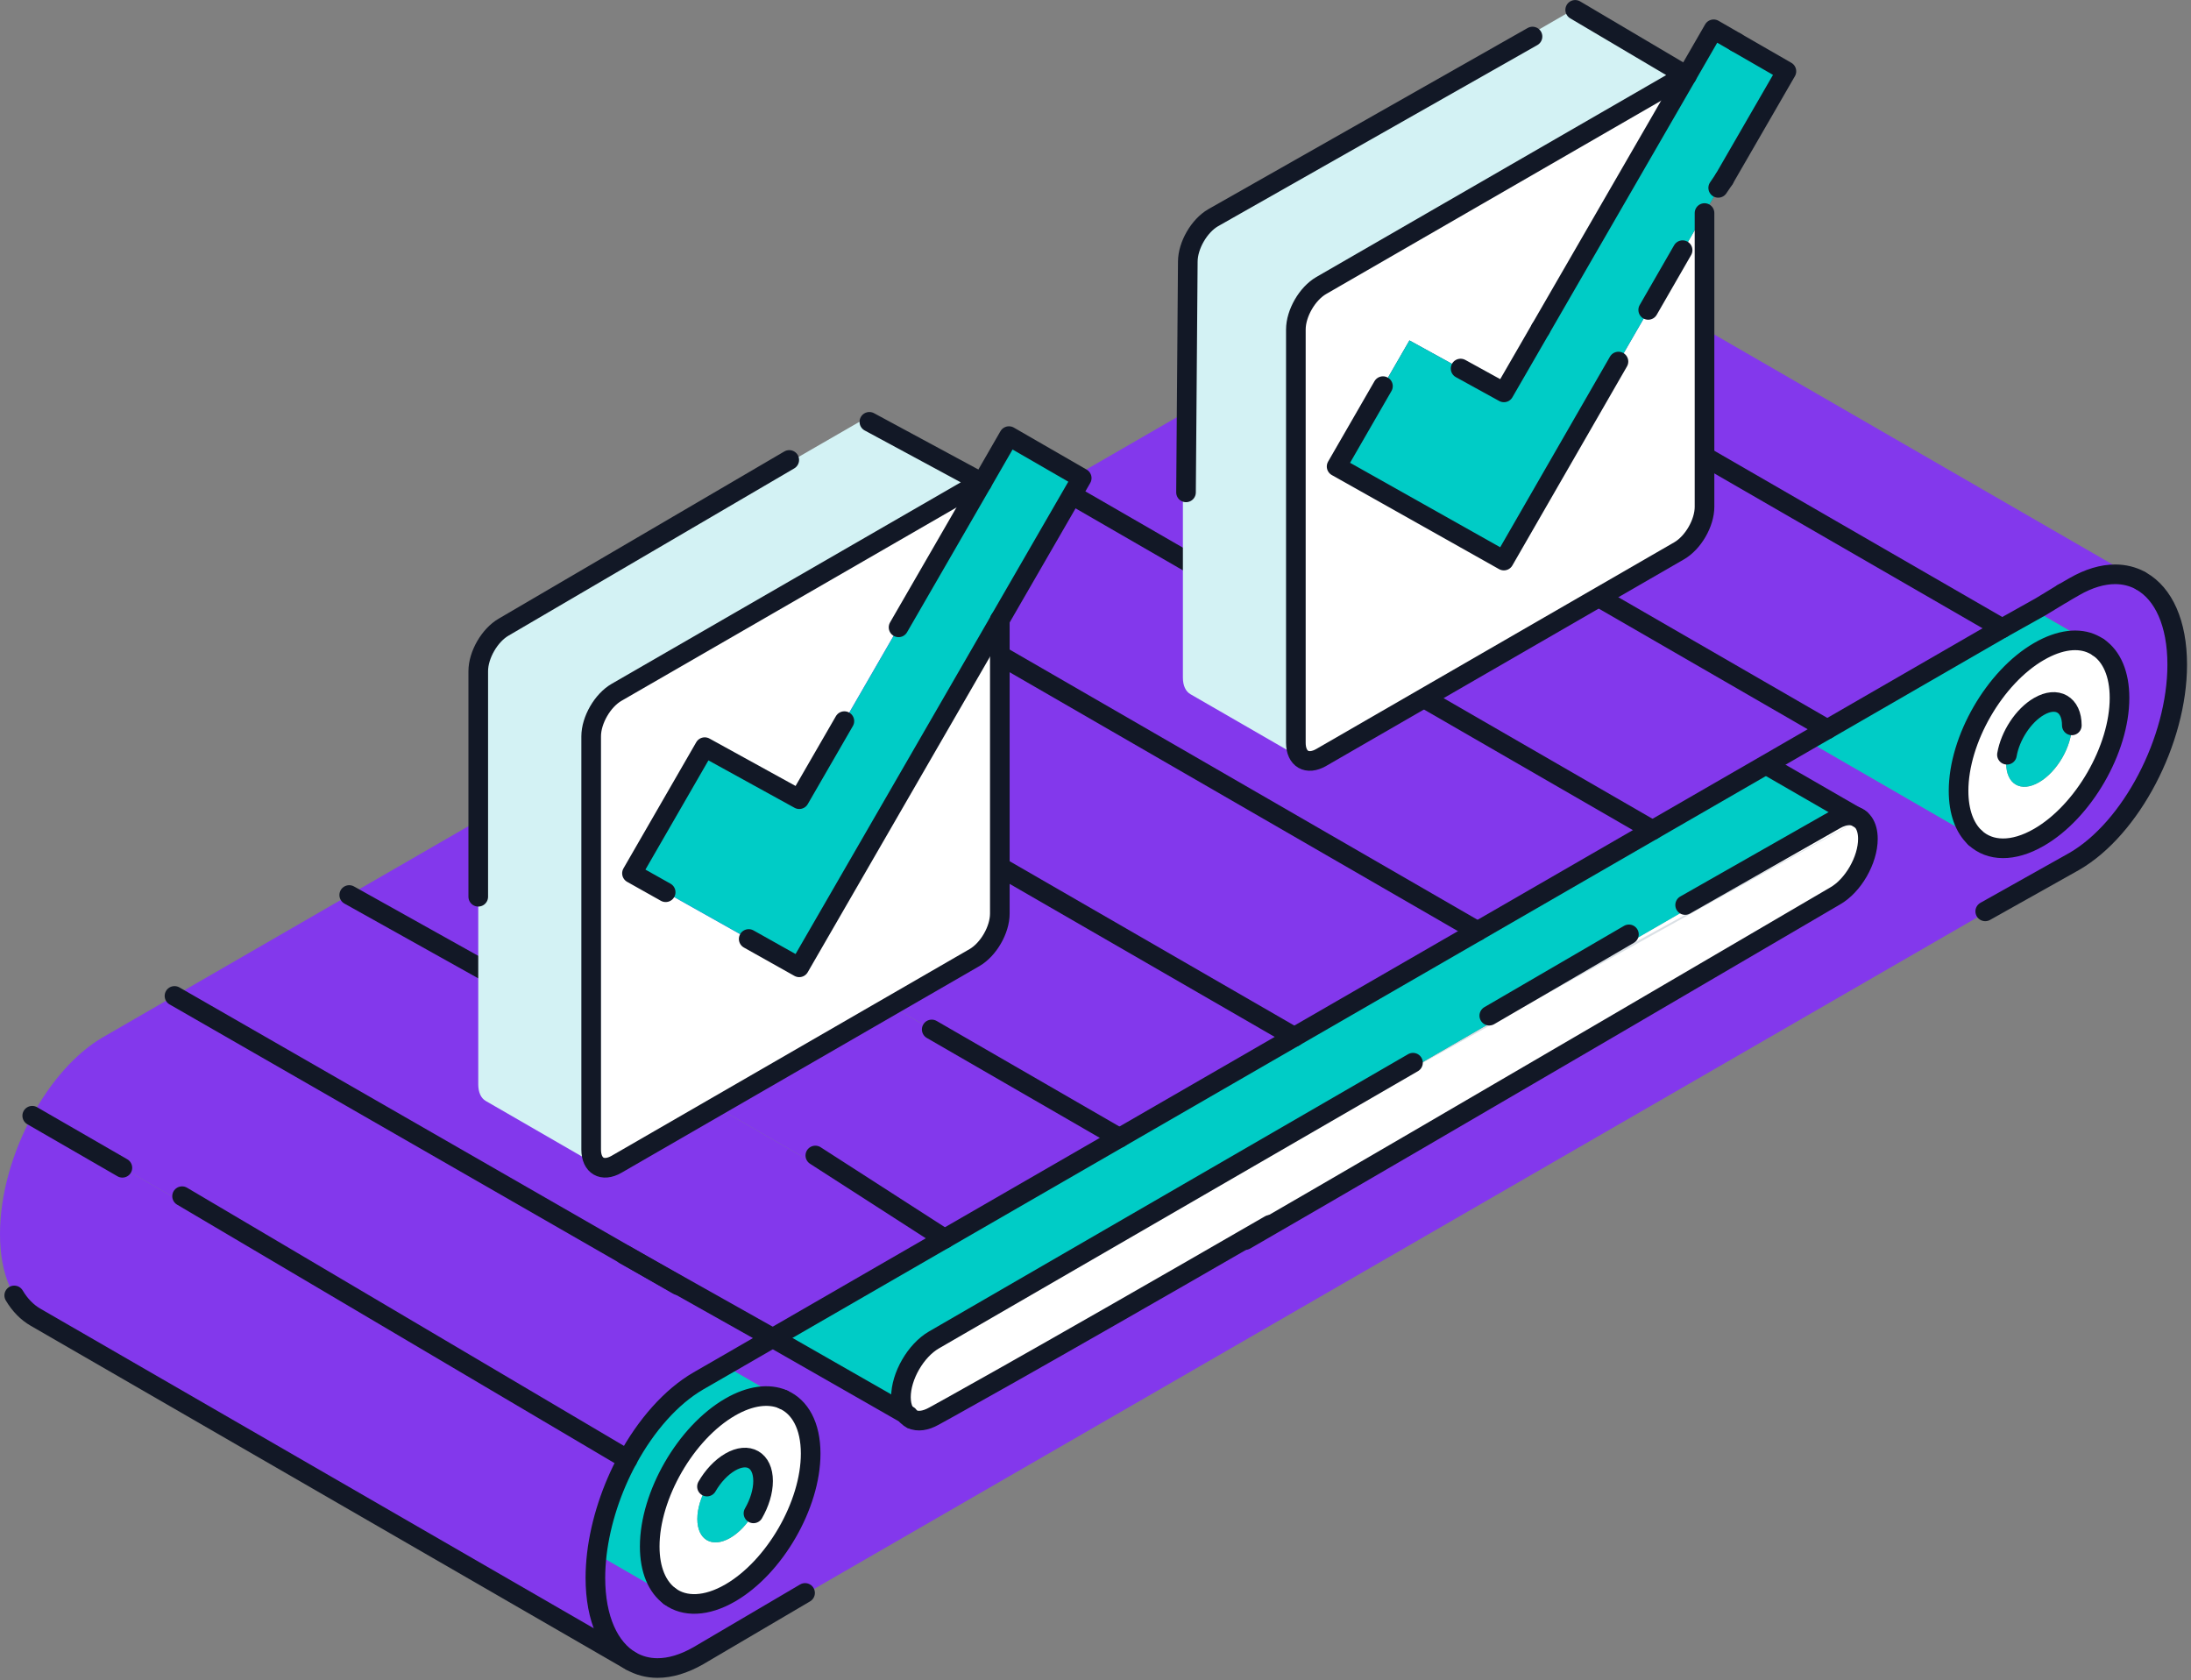 <?xml version="1.0" encoding="UTF-8" standalone="no"?><svg xmlns="http://www.w3.org/2000/svg" width="442" height="339" viewBox="0 0 442 339" fill="none"><rect x="0" y="0" width="442" height="339" fill="#808080" stroke="none"/><g clip-path="url(#clip0_244_3138)"><path d="M157.95 282.301L146.21 275.521L155.9 269.921C155.9 269.921 184.92 287.071 186.12 287.071C187.02 287.071 188.03 286.781 189.1 286.161L370.83 181.241C374.51 179.111 377.49 173.951 377.49 169.691C377.49 167.451 376.65 165.901 375.32 165.281L375.28 165.251L356.36 154.331L356.31 154.231L364.6 149.441L398.44 168.981L398.47 169.001C401.43 171.751 406.11 171.931 411.35 168.901C420.32 163.721 427.59 151.141 427.59 140.781C427.59 135.921 426 132.421 423.38 130.611L423.33 130.581C422.99 130.351 422.64 130.141 422.27 129.971L410.31 123.061L418.47 118.351C421.39 116.651 424.18 115.851 426.72 115.851C428.54 115.851 430.21 116.271 431.71 117.051L431.79 117.091L432.06 117.251C436.46 119.771 439.25 125.681 439.25 134.061C439.25 149.361 429.95 167.141 418.48 173.761L140.94 334.001C138.01 335.691 135.23 336.491 132.69 336.491C130.73 336.491 128.93 336.001 127.34 335.081C122.96 332.521 120.16 326.651 120.16 318.281C120.16 316.711 120.27 315.111 120.45 313.511L135.14 322.001H135.15L135.17 322.021C138.14 324.201 142.49 324.131 147.34 321.341C156.31 316.151 163.58 303.581 163.58 293.221C163.58 287.581 161.42 283.761 158.02 282.301C158.02 282.301 158.01 282.281 158 282.281H157.99L157.95 282.301Z" fill="#8338EC"></path><path d="M311.92 47.91L431.69 117.06C430.19 116.28 428.51 115.86 426.7 115.86C424.16 115.86 421.37 116.67 418.45 118.36L410.29 123.07L403.91 126.74L283.79 57.39L298.31 49C303.53 45.98 308.28 45.79 311.92 47.89V47.91Z" fill="#8338EC"></path><path d="M423.31 130.59L423.36 130.62C425.98 132.44 427.57 135.94 427.57 140.79C427.57 151.14 420.3 163.73 411.33 168.91C406.09 171.94 401.42 171.76 398.45 169.01L398.42 168.99C396.34 167.05 395.1 163.82 395.1 159.55C395.1 149.2 402.37 136.6 411.33 131.43C415.53 129 419.37 128.58 422.24 129.98L423.3 130.59H423.31ZM411.34 157.82C415 155.71 417.97 150.57 417.97 146.35C417.97 142.13 415.01 140.41 411.34 142.53C407.69 144.64 404.73 149.78 404.73 154C404.73 158.22 407.69 159.93 411.34 157.82Z" fill="white"></path><path d="M423.31 130.59L422.25 129.98C422.63 130.15 422.97 130.36 423.31 130.59Z" fill="white"></path><path d="M410.29 123.08L422.25 129.99C419.38 128.59 415.54 129.01 411.34 131.44C402.38 136.61 395.11 149.2 395.11 159.56C395.11 163.83 396.34 167.06 398.43 169L364.59 149.46L368.63 147.13L403.91 126.76L410.29 123.09V123.08Z" fill="#00CCC6"></path><path d="M417.96 146.35C417.96 150.57 415 155.71 411.33 157.82C407.68 159.93 404.71 158.22 404.71 154C404.71 149.78 407.67 144.64 411.33 142.53C414.99 140.41 417.96 142.13 417.96 146.35Z" fill="#00CCC6"></path><path d="M403.91 126.75L368.63 147.12L248.53 77.76L283.8 57.4L403.92 126.75H403.91Z" fill="#8338EC"></path><path d="M375.32 165.29C376.65 165.91 377.49 167.46 377.49 169.7C377.49 173.95 374.51 179.12 370.83 181.25L189.1 286.17C188.04 286.79 187.03 287.08 186.12 287.08C184.92 287.08 183.94 286.54 183.27 285.58C182.73 284.78 182.43 283.69 182.43 282.34C182.43 278.09 185.39 272.87 189.09 270.79C189.21 270.71 370.58 166 370.82 165.87C372.55 164.9 374.08 164.72 375.27 165.26L375.31 165.29H375.32Z" fill="#DAE0E5"></path><path d="M225.84 229.56L261.12 209.19L298.09 187.85L333.37 167.48L356.3 154.25L356.35 154.35L375.27 165.27C374.09 164.73 372.55 164.92 370.82 165.88C370.58 166.01 189.21 270.72 189.09 270.8C185.39 272.87 182.43 278.09 182.43 282.35C182.43 283.7 182.73 284.79 183.27 285.59L155.89 269.94L190.57 249.92L225.83 229.57L225.84 229.56Z" fill="#00CCC6"></path><path d="M364.59 149.45L356.3 154.24L333.37 167.47L213.25 98.12L248.52 77.76L368.62 147.12L364.58 149.45H364.59Z" fill="#8338EC"></path><path d="M333.37 167.47L298.09 187.84L177.99 118.48L213.26 98.12L333.38 167.47H333.37Z" fill="#8338EC"></path><path d="M298.09 187.85L261.12 209.19L140.99 139.84L177.98 118.49L298.08 187.85H298.09Z" fill="#8338EC"></path><path d="M261.12 209.19L225.84 229.56L105.74 160.2L141 139.84L261.12 209.19Z" fill="#8338EC"></path><path d="M105.73 160.2L225.83 229.56L190.57 249.91L70.44 180.56L105.72 160.2H105.73Z" fill="#8338EC"></path><path d="M190.58 249.91L155.9 269.93L35.21 200.92L70.46 180.57L190.59 249.92L190.58 249.91Z" fill="#8338EC"></path><path d="M157.97 282.32C161.37 283.79 163.53 287.61 163.53 293.25C163.53 303.6 156.26 316.18 147.29 321.37C142.45 324.16 138.1 324.23 135.12 322.05H135.1V322.03C132.58 320.18 131.05 316.74 131.05 312C131.05 301.65 138.32 289.05 147.29 283.87C151.36 281.52 155.09 281.1 157.93 282.31C157.94 282.31 157.94 282.32 157.95 282.32H157.96H157.97ZM147.31 310.26C150.97 308.14 153.94 303.01 153.94 298.79C153.94 294.57 150.98 292.85 147.31 294.97C143.65 297.08 140.68 302.21 140.68 306.44C140.68 310.67 143.64 312.37 147.31 310.26Z" fill="white"></path><path d="M146.21 275.53L157.95 282.31C155.1 281.1 151.38 281.52 147.31 283.87C138.34 289.05 131.07 301.64 131.07 312C131.07 316.74 132.59 320.18 135.11 322.03L120.42 313.54C121.19 307.03 123.42 300.32 126.62 294.43C130.35 287.56 135.4 281.79 140.92 278.59L146.23 275.53H146.21Z" fill="#00CCC6"></path><path d="M35.2 200.92L155.9 269.94L146.21 275.53L140.9 278.59C135.38 281.79 130.33 287.56 126.6 294.43L6.5 225.08C10.23 218.22 15.27 212.44 20.79 209.24L35.19 200.92H35.2Z" fill="#8338EC"></path><path d="M153.93 298.791C153.93 303.011 150.97 308.141 147.3 310.261C143.64 312.361 140.67 310.661 140.67 306.441C140.67 302.221 143.63 297.071 147.3 294.971C150.96 292.851 153.93 294.561 153.93 298.791Z" fill="#00CCC6"></path><path d="M127.3 335.12L7.19 265.75C2.79 263.22 0 257.32 0 248.94C0 241.03 2.5 232.43 6.5 225.08L126.61 294.43C123.41 300.32 121.19 307.03 120.41 313.54C120.23 315.14 120.12 316.74 120.12 318.31C120.12 326.68 122.92 332.55 127.3 335.11V335.13H127.29L127.3 335.12Z" fill="#8338EC"></path><path d="M157.98 282.33C161.38 283.79 163.54 287.61 163.54 293.25C163.54 303.6 156.27 316.18 147.3 321.37C142.46 324.16 138.11 324.23 135.13 322.05" stroke="#121826" stroke-width="3.96" stroke-linecap="round" stroke-linejoin="round"></path><path d="M135.11 322.021C132.6 320.171 131.07 316.731 131.07 311.991C131.07 301.641 138.34 289.041 147.31 283.861C151.38 281.511 155.11 281.091 157.95 282.301" stroke="#121826" stroke-width="3.96" stroke-linecap="round" stroke-linejoin="round"></path><path d="M398.43 168.99C396.35 167.05 395.11 163.82 395.11 159.55C395.11 149.2 402.38 136.6 411.34 131.43C415.54 129 419.38 128.58 422.25 129.98C422.63 130.15 422.97 130.36 423.31 130.59" stroke="#121826" stroke-width="3.96" stroke-linecap="round" stroke-linejoin="round"></path><path d="M423.37 130.63C425.99 132.45 427.58 135.95 427.58 140.8C427.58 151.15 420.31 163.74 411.34 168.92C406.1 171.95 401.43 171.77 398.46 169.02" stroke="#121826" stroke-width="3.96" stroke-linecap="round" stroke-linejoin="round"></path><path d="M142.62 299.9C143.82 297.82 145.48 296.02 147.31 294.96C150.97 292.84 153.94 294.55 153.94 298.78C153.94 300.9 153.2 303.23 152 305.31" stroke="#121826" stroke-width="3.96" stroke-linecap="round" stroke-linejoin="round"></path><path d="M127.3 335.12L7.19 265.75C5.48 264.77 4.02 263.28 2.87 261.34" stroke="#121826" stroke-width="3.96" stroke-linecap="round" stroke-linejoin="round"></path><path d="M403.91 126.75L283.79 57.4" stroke="#121826" stroke-width="3.96" stroke-linecap="round" stroke-linejoin="round"></path><path d="M368.63 147.12L248.53 77.76H248.52" stroke="#121826" stroke-width="3.96" stroke-linecap="round" stroke-linejoin="round"></path><path d="M333.37 167.47L213.25 98.12" stroke="#121826" stroke-width="3.96" stroke-linecap="round" stroke-linejoin="round"></path><path d="M298.08 187.85L177.98 118.49H177.97" stroke="#121826" stroke-width="3.96" stroke-linecap="round" stroke-linejoin="round"></path><path d="M261.12 209.19L140.99 139.84" stroke="#121826" stroke-width="3.96" stroke-linecap="round" stroke-linejoin="round"></path><path d="M105.73 160.2H105.72" stroke="#121826" stroke-width="3.96" stroke-linecap="round" stroke-linejoin="round"></path><path d="M225.85 229.561H225.84L187.96 207.681" stroke="#121826" stroke-width="3.96" stroke-linecap="round" stroke-linejoin="round"></path><path d="M134.21 216.181L70.45 180.561" stroke="#121826" stroke-width="3.96" stroke-linecap="round" stroke-linejoin="round"></path><path d="M190.58 249.91L164.48 233.11" stroke="#121826" stroke-width="3.96" stroke-linecap="round" stroke-linejoin="round"></path><path d="M24.69 235.59L6.5 225.09" stroke="#121826" stroke-width="3.96" stroke-linecap="round" stroke-linejoin="round"></path><path d="M126.61 294.43L36.73 241.32" stroke="#121826" stroke-width="3.96" stroke-linecap="round" stroke-linejoin="round"></path><path d="M311.06 200.37C344 181.36 370.73 165.92 370.82 165.87C372.55 164.9 374.08 164.72 375.27 165.26" fill="white"></path><path d="M278.49 219.18C289.54 212.8 300.61 206.41 311.06 200.37L278.49 219.18Z" fill="white"></path><path d="M375.32 165.29C376.65 165.91 377.49 167.46 377.49 169.7C377.49 173.95 374.51 179.12 370.83 181.25L189.1 286.17C188.04 286.79 187.03 287.08 186.12 287.08C184.92 287.08 183.94 286.54 183.27 285.58C182.73 284.78 182.43 283.69 182.43 282.34C182.43 278.09 185.39 272.87 189.09 270.79C189.15 270.75 233.58 245.1 278.48 219.18" fill="white"></path><path d="M375.32 165.29L375.28 165.26L356.36 154.34" stroke="#121826" stroke-width="3.96" stroke-linecap="round" stroke-linejoin="round"></path><path d="M136.78 259.28L35.21 200.92H35.2" stroke="#121826" stroke-width="3.96" stroke-linecap="round" stroke-linejoin="round"></path><path d="M183.28 285.58L155.9 269.93L126 253.12" stroke="#121826" stroke-width="3.96" stroke-linecap="round" stroke-linejoin="round"></path><path d="M198.11 97.39L198.13 97.36V97.38C198.13 97.38 198.13 97.38 198.11 97.38V97.39ZM198.11 97.39C197.62 97.49 197.12 97.69 196.59 98.01L124.39 139.68C121.56 141.31 119.27 145.29 119.27 148.56V231.93C119.27 233.56 119.84 234.72 120.77 235.26C121.68 235.8 122.97 235.71 124.39 234.89L196.59 193.2C199.42 191.57 201.71 187.59 201.71 184.32V125.07L161.23 195.16L127.48 176.18L142.16 150.74L161.23 161.24L198.09 97.38L198.11 97.39Z" fill="white"></path><path d="M120.75 235.25L97.98 222.1C97.05 221.56 96.48 220.4 96.48 218.77V135.4C96.48 132.12 98.78 128.15 101.6 126.52L173.8 84.85C174.34 84.531 174.85 84.32 175.35 84.231L198.12 97.371C197.63 97.481 197.11 97.68 196.57 97.99L124.37 139.66C121.53 141.29 119.25 145.27 119.25 148.54V231.91C119.25 233.54 119.82 234.7 120.75 235.24V235.25Z" fill="#D3F2F4"></path><path d="M201.7 125.05L218.22 96.451L203.54 87.981L198.13 97.371L161.24 161.24L142.17 150.74L127.49 176.19L161.24 195.16L201.72 125.08" fill="#00CCC6"></path><path d="M151.04 189.43L161.23 195.15L201.71 125.07" stroke="#121826" stroke-width="3.96" stroke-linecap="round" stroke-linejoin="round"></path><path d="M170.34 145.48L161.24 161.23L142.17 150.73L127.49 176.18L134.29 180" stroke="#121826" stroke-width="3.96" stroke-linecap="round" stroke-linejoin="round"></path><path d="M201.7 125.05L218.22 96.451L203.54 87.981L198.13 97.371L181.27 126.56" stroke="#121826" stroke-width="3.96" stroke-linecap="round" stroke-linejoin="round"></path><path d="M201.7 125.051V184.311C201.7 187.591 199.4 191.561 196.58 193.191L124.38 234.881C122.96 235.701 121.67 235.781 120.76 235.251C119.83 234.711 119.26 233.551 119.26 231.921V148.551C119.26 145.271 121.56 141.301 124.38 139.671L196.58 98.001C197.12 97.681 197.63 97.471 198.13 97.381L175.38 85.101" stroke="#121826" stroke-width="3.96" stroke-linecap="round" stroke-linejoin="round"></path><path d="M303.38 113.09L269.64 94.11L284.32 68.66L303.39 79.16L340.28 15.29L345.69 5.91L360.37 14.37L343.85 42.97V42.99L303.37 113.08L303.38 113.09Z" fill="#373A3A"></path><path d="M340.28 15.29L303.4 79.17L284.33 68.67L269.65 94.11L303.39 113.09L343.87 43V102.25C343.87 105.53 341.57 109.5 338.75 111.13L266.55 152.82C265.13 153.64 263.84 153.72 262.93 153.19C262 152.65 261.43 151.49 261.43 149.86V66.49C261.43 63.21 263.73 59.24 266.55 57.61L338.75 15.94C339.29 15.62 339.8 15.41 340.3 15.32V15.3L340.28 15.29Z" fill="white"></path><path d="M240.13 140.03C239.2 139.49 238.63 138.33 238.63 136.7V53.33C238.63 50.05 240.93 46.08 243.75 44.45L315.96 2.78C316.5 2.46 317.01 2.25 317.51 2.16L340.28 15.31C339.79 15.42 339.27 15.62 338.73 15.93L266.53 57.6C263.7 59.23 261.41 63.21 261.41 66.48V149.85C261.41 151.48 261.98 152.64 262.91 153.18L240.14 140.04L240.13 140.03Z" fill="#D3F2F4"></path><path d="M343.86 42.98L360.38 14.38L345.7 5.92L340.29 15.3L303.4 79.17L284.33 68.67L269.65 94.12L303.39 113.1L343.87 43.01" fill="#00CCC6"></path><path d="M332.5 62.521L339.44 50.471" stroke="#121826" stroke-width="3.96" stroke-linecap="round" stroke-linejoin="round"></path><path d="M278.99 77.9L269.64 94.11L303.38 113.09L326.5 72.94" stroke="#121826" stroke-width="3.96" stroke-linecap="round" stroke-linejoin="round"></path><path d="M310.78 66.37L303.39 79.16L294.65 74.35" stroke="#121826" stroke-width="3.96" stroke-linecap="round" stroke-linejoin="round"></path><path d="M350.24 8.53L345.7 5.91L340.29 15.29L310.78 66.37" stroke="#121826" stroke-width="3.96" stroke-linecap="round" stroke-linejoin="round"></path><path d="M347.82 36.12L360.38 14.38L350.24 8.54" stroke="#121826" stroke-width="3.96" stroke-linecap="round" stroke-linejoin="round"></path><path d="M346.62 37.9L347.82 36.13" stroke="#121826" stroke-width="3.96" stroke-linecap="round" stroke-linejoin="round"></path><path d="M343.86 42.98V102.24C343.86 105.52 341.56 109.49 338.74 111.12L266.54 152.81C265.12 153.63 263.83 153.71 262.92 153.18C261.99 152.64 261.42 151.48 261.42 149.85V66.48C261.42 63.2 263.72 59.23 266.54 57.6L338.74 15.93C339.28 15.61 339.79 15.4 340.29 15.31L317.77 1.99" stroke="#121826" stroke-width="3.96" stroke-linecap="round" stroke-linejoin="round"></path><path d="M400.49 183.861L418.45 173.781C429.92 167.151 439.22 149.381 439.22 134.081C439.22 125.701 436.44 119.801 432.03 117.271" stroke="#121826" stroke-width="3.96" stroke-linecap="round" stroke-linejoin="round"></path><path d="M416.14 119.69L411.65 122.42L403.91 126.75L368.63 147.12L364.59 149.45L356.3 154.24L333.37 167.47L298.09 187.84L261.12 209.18L225.84 229.55L190.58 249.9L155.9 269.92L146.21 275.52L140.9 278.58C135.38 281.78 130.33 287.55 126.6 294.42C123.4 300.31 121.18 307.02 120.4 313.53C120.22 315.13 120.11 316.73 120.11 318.3C120.11 326.67 122.91 332.54 127.29 335.1C128.88 336.01 130.68 336.51 132.64 336.51C135.18 336.51 137.96 335.7 140.89 334.02L162.41 321.36" stroke="#121826" stroke-width="3.96" stroke-linecap="round" stroke-linejoin="round"></path><path d="M431.69 117.06C430.19 116.28 428.51 115.86 426.7 115.86C424.17 115.86 421.37 116.67 418.45 118.36L416.14 119.69" stroke="#121826" stroke-width="3.96" stroke-linecap="round" stroke-linejoin="round"></path><path d="M404.87 152.261C405.52 148.451 408.17 144.341 411.33 142.521C414.99 140.401 417.96 142.121 417.96 146.341" stroke="#121826" stroke-width="3.96" stroke-linecap="round" stroke-linejoin="round"></path><path d="M256.19 247.09C204.85 276.73 188.55 285.62 188.41 285.69C186.68 286.66 185.15 286.84 183.96 286.3" stroke="#121826" stroke-width="3.96" stroke-linecap="round" stroke-linejoin="round"></path><path d="M339.95 182.58L370.15 165.4C371.21 164.78 372.22 164.49 373.13 164.49C374.33 164.49 375.31 165.03 375.98 165.99C376.52 166.79 376.82 167.88 376.82 169.23C376.82 173.48 373.86 178.7 370.16 180.78C370.11 180.81 288.28 228.77 251.21 250.17" stroke="#121826" stroke-width="3.96" stroke-linecap="round" stroke-linejoin="round"></path><path d="M300.44 204.9L328.61 188.5" stroke="#121826" stroke-width="3.96" stroke-linecap="round" stroke-linejoin="round"></path><path d="M183.92 286.28C182.59 285.66 181.75 284.11 181.75 281.87C181.75 277.62 184.73 272.45 188.41 270.32L285.05 214.39" stroke="#121826" stroke-width="3.96" stroke-linecap="round" stroke-linejoin="round"></path><path d="M96.48 180.91V135.4C96.48 132.12 98.78 128.15 101.6 126.52L159.22 92.79" stroke="#121826" stroke-width="3.96" stroke-linecap="round" stroke-linejoin="round"></path><path d="M239.26 99.33L239.62 52.8C239.62 49.52 241.92 45.55 244.74 43.92L309.16 7.37" stroke="#121826" stroke-width="3.96" stroke-linecap="round" stroke-linejoin="round"></path></g><defs><clipPath id="clip0_244_3138"><rect width="441.2" height="338.49" fill="white"></rect></clipPath></defs></svg>